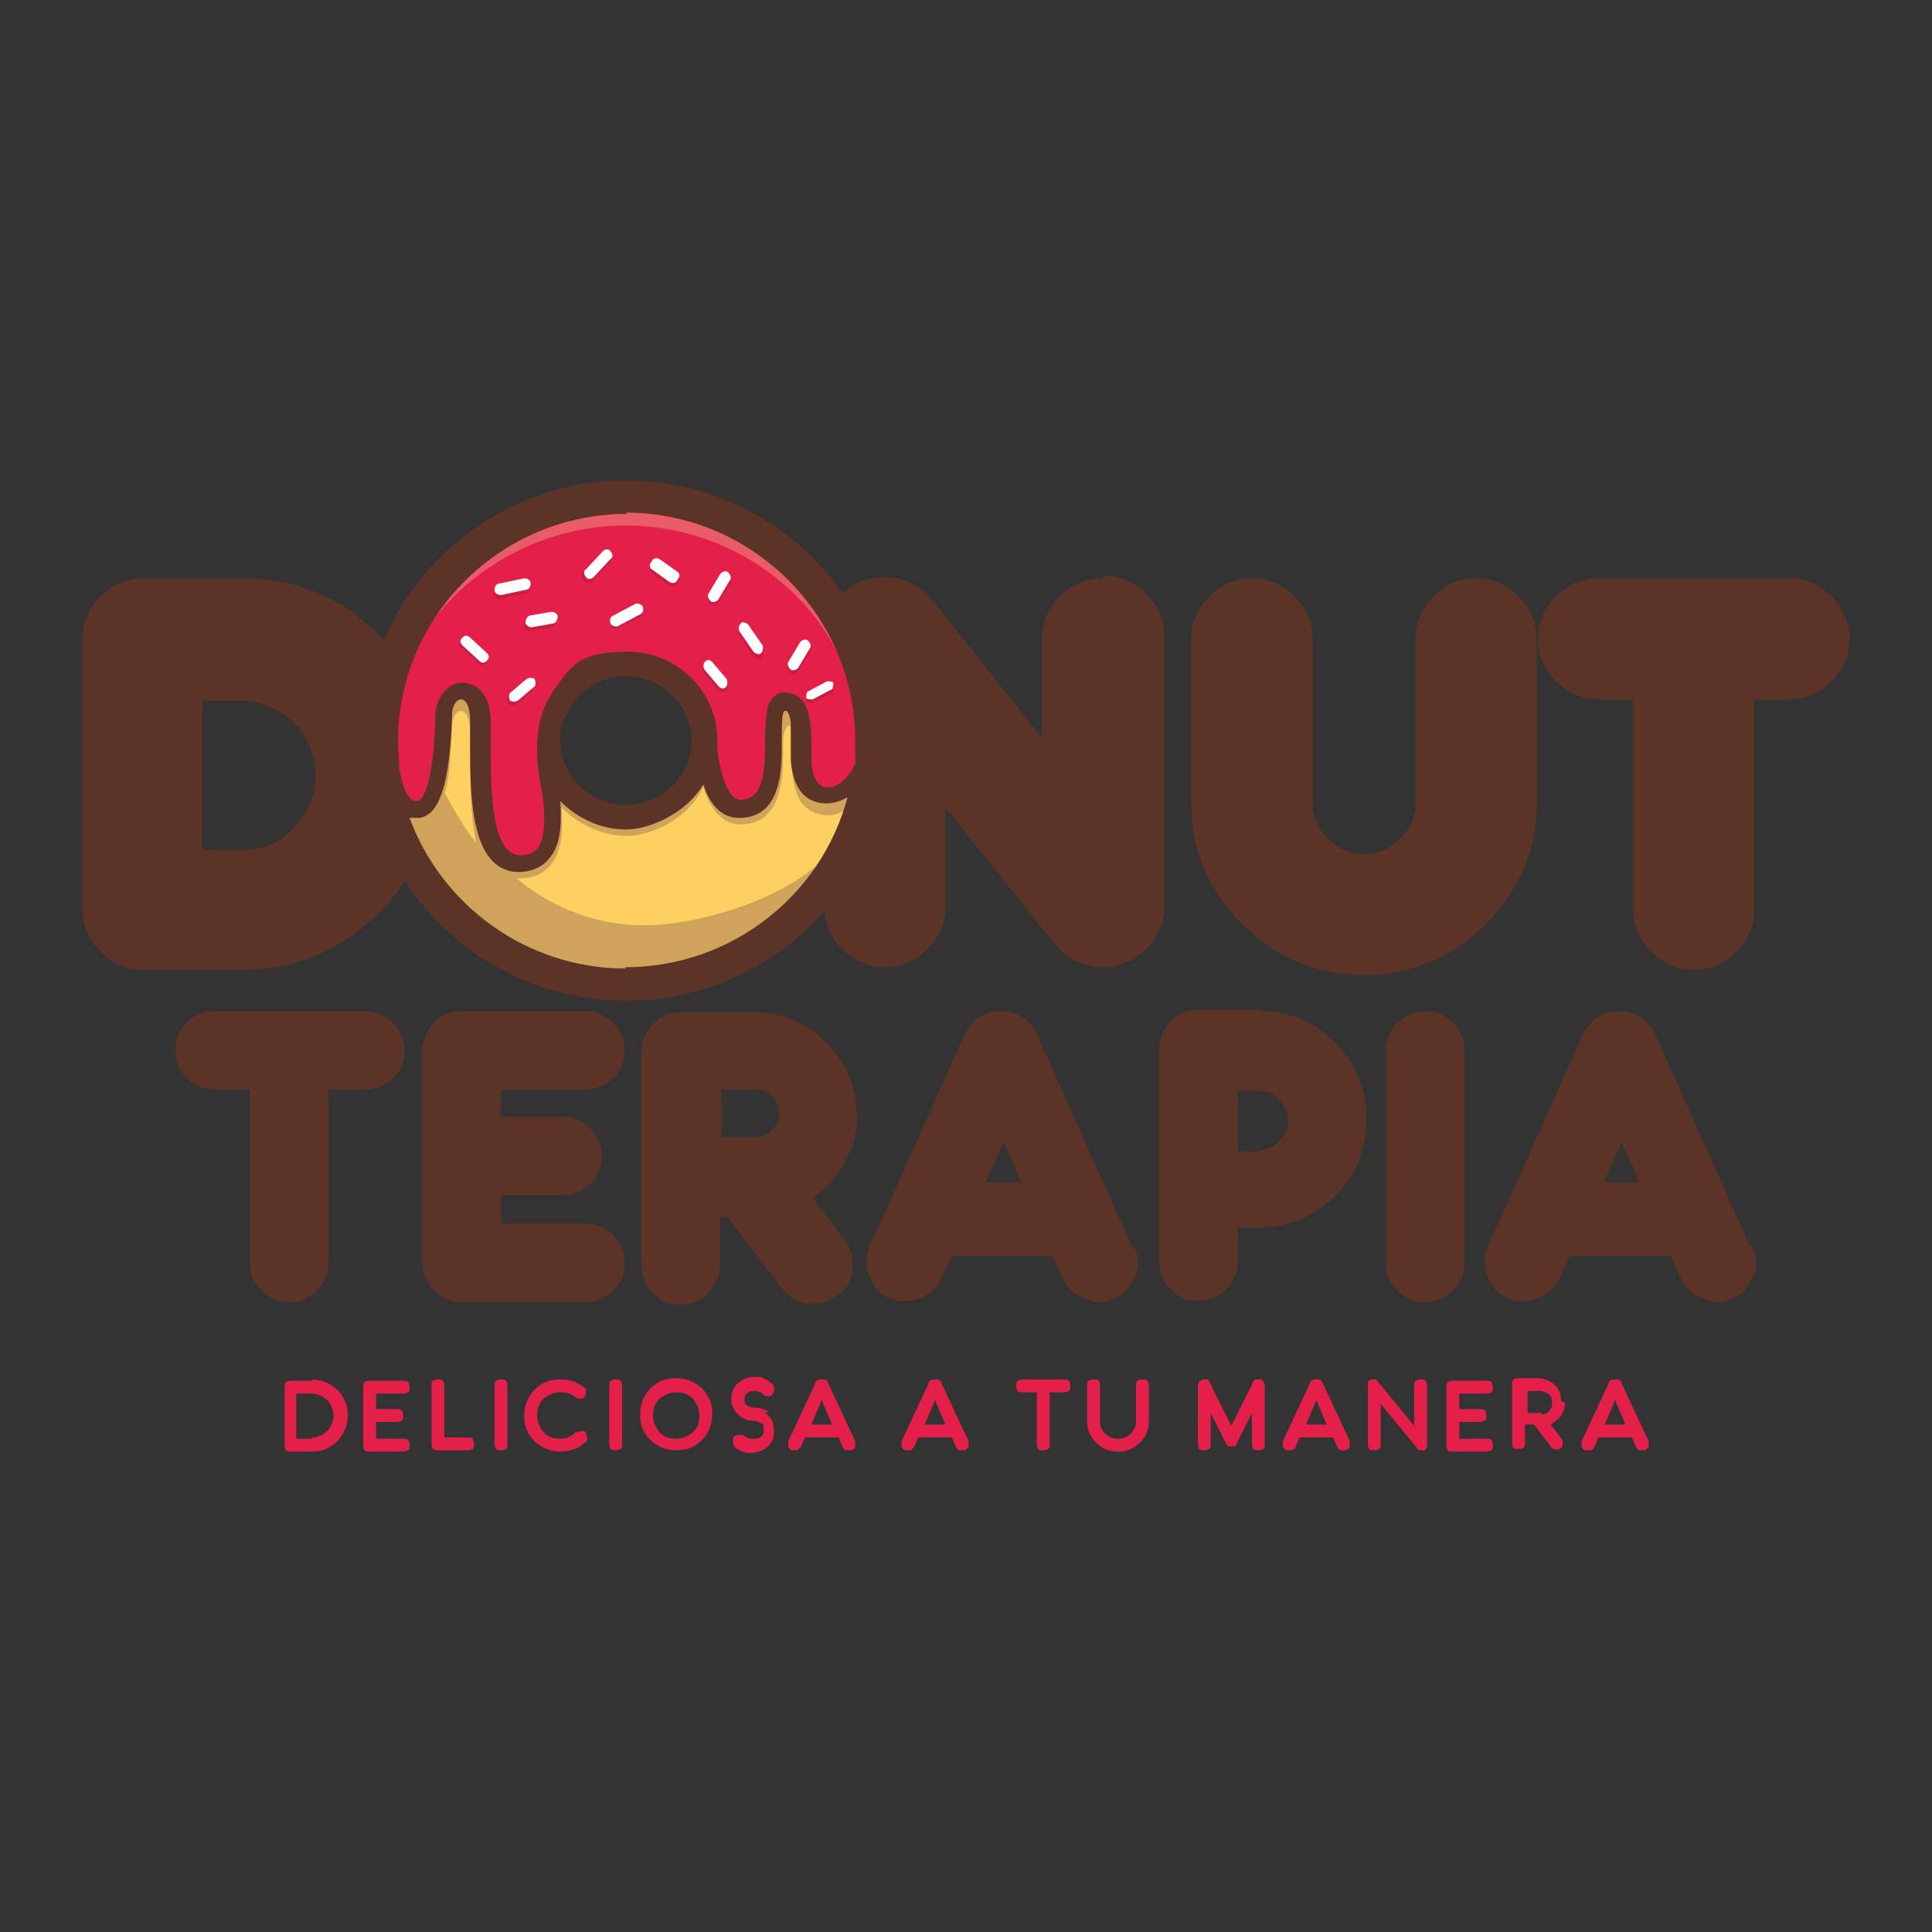 <?xml version="1.0" encoding="UTF-8"?>
<svg id="Layer_1" xmlns="http://www.w3.org/2000/svg" width="150" height="150" xmlns:xlink="http://www.w3.org/1999/xlink" version="1.1" viewBox="0 0 150 150">
  <rect x="0" y="0" width="150" height="150" fill="#333333" stroke="none"/>
  <!-- Generator: Adobe Illustrator 29.2.1, SVG Export Plug-In . SVG Version: 2.1.0 Build 116)  -->
  <defs>
    <style>
      .st0 {
        fill: #e95b67;
      }

      .st1 {
        fill: #deb7d8;
      }

      .st2 {
        fill: #cfa359;
      }

      .st3 {
        fill: #e41f4a;
      }

      .st4 {
        fill: #fff;
      }

      .st5 {
        opacity: .4;
      }

      .st6 {
        fill: #fecf61;
      }

      .st7 {
        fill: #5c3327;
      }

      .st8 {
        fill: #f6bc9d;
      }

      .st9 {
        fill: #a31a34;
      }
    </style>
  </defs>
  <g>
    <path class="st7" d="M85.6,44.9c-1.3,0-2.4.5-3.3,1.4-.9.9-1.4,2-1.4,3.3v7.7l-8.5-10.7c-.6-.8-1.4-1.3-2.4-1.6-1-.3-1.9-.2-2.8,0-.9.3-1.7.9-2.3,1.7-.6.8-.9,1.7-.9,2.7v21c0,1.3.5,2.4,1.4,3.3.9.9,2,1.4,3.3,1.4s2.4-.5,3.3-1.4c.9-.9,1.4-2,1.4-3.3v-7.7l8.5,10.6c.6.8,1.4,1.3,2.4,1.6.4.1.8.2,1.3.2s1,0,1.6-.3c.9-.3,1.7-.9,2.3-1.7.6-.8.9-1.7.9-2.7v-21c0-1.3-.5-2.4-1.4-3.3-.9-.9-2-1.4-3.3-1.4Z"/>
    <path class="st7" d="M114.6,44.9c-1.3,0-2.4.5-3.3,1.4-.9.9-1.4,2-1.4,3.3v12.7c0,1.1-.4,2-1.2,2.8-.8.8-1.7,1.2-2.8,1.2s-2-.4-2.8-1.2c-.8-.8-1.2-1.7-1.2-2.8v-12.7c0-1.3-.5-2.4-1.4-3.3-.9-.9-2-1.4-3.3-1.4s-2.4.5-3.3,1.4c-.9.9-1.4,2-1.4,3.3v12.8c0,3.6,1.3,6.8,4,9.4,2.6,2.6,5.8,3.9,9.4,3.9s6.8-1.3,9.4-3.9c2.6-2.6,4-5.7,4-9.4v-12.8c0-1.3-.5-2.4-1.4-3.3-.9-.9-2-1.4-3.3-1.4Z"/>
    <path class="st7" d="M142.2,46.3c-.9-.9-2-1.4-3.3-1.4h-14.8c-1.3,0-2.4.5-3.3,1.4-.9.9-1.4,2-1.4,3.3s.5,2.4,1.4,3.3c.9.9,2,1.4,3.3,1.4h2.7v16.3c0,1.3.5,2.4,1.4,3.3.9.9,2,1.4,3.3,1.4s2.4-.5,3.3-1.4c.9-.9,1.4-2,1.4-3.3v-16.3h2.7c1.3,0,2.4-.5,3.3-1.4.9-.9,1.4-2,1.4-3.3s-.5-2.4-1.4-3.3Z"/>
    <path class="st7" d="M18.8,44.9h-7.7c-1.3,0-2.4.5-3.3,1.4-.9.9-1.4,2-1.4,3.3v21c0,1.3.5,2.4,1.4,3.3.9.9,2,1.4,3.3,1.4h7.8c4.1,0,7.7-1.6,10.6-4.5,2.9-3,4.4-6.5,4.4-10.7s-1.5-7.7-4.4-10.7c-2.9-3-6.5-4.5-10.7-4.5ZM24.5,60.2c0,1.6-.6,2.9-1.7,4.1-1.1,1.2-2.5,1.7-4.1,1.7h-3v-11.6h3c1.6,0,2.9.6,4.1,1.7,1.1,1.1,1.7,2.5,1.7,4.1Z"/>
  </g>
  <path class="st6" d="M64.2,61.8c-1.3-.4-1.5-1.8-1.5-2.8,0-.9.3-4-.9-4.4s-1.2.6-1.3,2.4c0,1.8.4,5.7-2.6,5.8-1.6,0-2.4-2.3-2.7-4.3-.5,2.9-3.1,5.1-6.2,5.1s-.1,0-.2,0c0,0-.1,0-.2,0-2.6,0-4.8-1.5-5.7-3.7,0,.1,0,.2,0,.3.3,1.6,1.3,6.8-2.3,6.7-3.6,0-2.9-7.8-3-11.1-.1-3.3-2.8-2.8-2.9-.4,0,2.4-.4,7-1.9,7.3-.9.2-1.6-.5-2-1.3,1.8,8.2,9.1,14.3,17.9,14.4,9.1-.1,16.7-6.8,18.1-15.5-.8,1.1-1.8,1.6-2.8,1.3Z"/>
  <path class="st8" d="M30.5,57.5c0-1.2.1-2.5.4-3.6,0,0-.2.1-.2.1,0,0,0,0,.2-.1,1.7-8.4,9.1-14.7,18-14.8,0,0-.1,0-.2,0-10.3,0-18.6,8.3-18.6,18.4s0,1.4.1,2.1c0,0,.2,1,.7,1.9-.3-1.3-.4-2.6-.4-4Z"/>
  <path class="st8" d="M30.9,61.5c-.5-.9-.7-1.9-.7-1.9,1.1,9.2,8.9,16.3,18.4,16.3s.1,0,.2,0c-8.8,0-16.1-6.2-17.9-14.4Z"/>
  <path class="st8" d="M50.6,51.5c.3,0,.5.1.7.2-.2,0-.4-.2-.7-.2Z"/>
  <path class="st8" d="M50.6,51.5c-.5-.1-1-.2-1.6-.2s-.1,0-.2,0c.3,0,.5,0,.8,0,.4,0,.7,0,1,.1Z"/>
  <path class="st8" d="M51.4,51.8c0,0,.2,0,.3.1,0,0-.2,0-.3-.1h0Z"/>
  <path class="st1" d="M56.9,53.6c0,0,0-.1,0-.2,0,0,0,.1,0,.2Z"/>
  <path class="st2" d="M61.5,59.8c.1,1.9.8,3.1,2.1,3.4,1.6.5,3-.8,3.9-2.8l-1-.4c-.6,1.3-1.6,2.1-2.5,1.9-.6-.2-1-.9-1-2.2,0-.2,0-.4,0-.7,0-1.6,0-3.8-1.4-4.3-.6-.2-1.1-.2-1.4.1-.7.5-.7,1.4-.8,2.8h0c0,.4,0,.6,0,.9,0,2.8-.3,4.3-1.9,4.4,0,0,0,0,0,0-1.2,0-1.9-2.6-2.1-3.8h-.1c0-.3,0-.6,0-.9h-1.1c0,3-2.5,5.5-5.5,5.5s-5.5-2.5-5.5-5.5h-.2c0-1.4.1-2.7.7-3.5l-.7-.5c-.8,1-1,2.4-.9,4h-.3c0,1.1.3,2.2.8,3.1v.3c.3,1,.2,3.6-.8,4.8-.3.3-.7.5-1.3.5-2.3,0-2.3-5.3-2.3-8.5,0-.7,0-1.4,0-1.9,0-2.2-1.2-3-2.2-3h0c-1.3,0-2.1,1.4-2.1,2.6,0,1.9-.2,3.3-.4,4.3-1.1.1-1.8.6-2.2,1-.2-.5-.2-.9-.3-1.3h-1.2c0,.3,0,2.7,1.3,3.6,0,0,0,0,.1,0,2.9,6.2,5.4,9.1,7.4,8.7,2.2,1.5,7.4,7.2,21.8,0,2.9-3.5,4.6-6.1,5.3-7.8-2.9,4.8-10.5,6.9-14.6,7.2-4.7.3-8.3-1.4-11-3.6,0,0,.1,0,.2,0,0,0,0,0,0,0,1,0,1.8-.3,2.4-1,1-1.1,1-2.9.9-4.5,1.3,1.3,3.1,2.2,5.1,2.2s4.9-1.5,5.9-3.8c.7,2.3,1.9,2.9,2.9,2.9s0,0,.1,0c3.2-.1,3.2-3.8,3.2-5.8s0-.5,0-.7h0c0-.8.5-1.6.6-.9,0,.6,0,1.4,0,2,0,.3,0,.6,0,.8ZM34.6,61.4c.3-1.2.4-2.8.5-5,0-.8.4-1.2.7-1.2h0c.3,0,.7.4.7,1.7,0,.5,0,1.2,0,1.8,0,2.1,0,4.7.5,6.8-1.1-1.4-1.9-2.9-2.5-4Z"/>
  <g>
    <path class="st3" d="M66.8,53.8c-1.7-8.3-9.1-14.6-18-14.7-8.9,0-16.3,6.4-18,14.8-.2,1.2-.4,2.4-.4,3.6s.2,2.7.4,4c.4.8,1.1,1.5,2,1.3,1.6-.3,1.8-4.9,1.9-7.3,0-2.4,2.7-2.8,2.9.4.1,3.3-.6,11,3,11.1,3.6,0,2.6-5.1,2.3-6.7,0-.1,0-.2,0-.3-.3-.8-.5-1.6-.5-2.5,0-2.9,2.1-5.4,4.8-6,.5-.1.9-.2,1.4-.2s.1,0,.2,0c0,0,.1,0,.2,0,.6,0,1.1,0,1.6.2.3,0,.5.1.7.2,0,0,.2,0,.3.1,2.2,1,3.7,3.1,3.7,5.6s0,.7,0,1.1c.3,2,1.1,4.3,2.7,4.3,2.9-.1,2.5-4,2.6-5.8,0-1.8,0-2.8,1.3-2.4,1.2.4.8,3.4.9,4.4,0,.9.3,2.4,1.5,2.8.9.3,2-.2,2.8-1.3.2-1,.2-1.9.2-3s-.1-2.5-.4-3.7Z"/>
    <path class="st0" d="M66.8,58c0-9.5-8.4-17.2-18.2-17.2s-18.4,7.7-18.4,17.3h-.7c0-10.2,8.6-18.5,19.1-18.5s19.1,8.3,19.1,18.5h-.9Z"/>
  </g>
  <g>
    <g class="st5">
      <path class="st9" d="M47.3,43.7l-1.3,1.4c-.2.2-.5.2-.7,0h0c-.2-.2-.2-.5,0-.6l1.3-1.4c.2-.2.5-.2.7,0h0c.2.2.2.5,0,.6Z"/>
      <path class="st9" d="M40.7,46.1l-1.9.4c-.2,0-.5-.1-.5-.4h0c0-.2.1-.5.4-.5l1.9-.4c.2,0,.5.1.5.4h0c0,.2-.1.5-.4.5Z"/>
      <path class="st9" d="M52,45.5l-1.4-1c-.2-.1-.2-.4,0-.6h0c.1-.3.4-.3.6-.2l1.4,1c.2.1.2.4,0,.6h0c-.1.3-.4.3-.6.2Z"/>
      <path class="st9" d="M37.1,51.5l-1.3-1.2c-.2-.2-.2-.4,0-.6h0c.2-.2.4-.2.6,0l1.3,1.2c.2.2.2.4,0,.6h0c-.2.2-.4.2-.6,0Z"/>
      <path class="st9" d="M55.8,53.6l-1.1-1.3c-.2-.2-.1-.4,0-.6h0c.2-.2.4-.2.6,0l1.1,1.3c.2.2.1.4,0,.6h0c-.2.2-.4.2-.6,0Z"/>
      <path class="st9" d="M42.9,48.7l-1.7.3c-.2,0-.4-.1-.5-.3h0c0-.3.1-.5.3-.6l1.7-.3c.2,0,.4.1.5.3h0c0,.3-.1.5-.3.6Z"/>
      <path class="st9" d="M41.4,53.6l-1.3,1.1c-.2.1-.4.1-.6,0h0c-.1-.2-.1-.5,0-.7l1.3-1.1c.2-.1.4-.1.6,0h0c.1.2.1.5,0,.7Z"/>
      <path class="st9" d="M49.7,47.9l-1.7.9c-.2.1-.5,0-.6-.2h0c-.1-.3,0-.5.2-.6l1.7-.9c.2-.1.5,0,.6.2h0c.1.3,0,.5-.2.6Z"/>
      <path class="st9" d="M64.6,53.8l-1.5.8c-.2,0-.4,0-.5-.1h0c0-.2,0-.4.1-.5l1.5-.8c.2,0,.4,0,.5.1h0c0,.2,0,.4-.1.5Z"/>
      <path class="st9" d="M62.9,50.6l-.9,1.5c-.1.2-.4.3-.6.2h0c-.2-.2-.3-.4-.2-.6l.9-1.5c.1-.2.4-.3.6-.2h0c.2.2.3.4.2.6Z"/>
      <path class="st9" d="M56.7,45.3l-.9,1.5c-.1.2-.4.3-.6.2h0c-.2-.2-.3-.4-.2-.6l.9-1.5c.1-.2.4-.3.6-.2h0c.2.2.3.4.2.6Z"/>
      <path class="st9" d="M58.1,48.8l1.1,1.7c.1.2,0,.5-.1.6h0c-.2.2-.5,0-.6-.1l-1.1-1.7c-.1-.2,0-.5.1-.6h0c.2-.2.5,0,.6.1Z"/>
    </g>
    <g>
      <path class="st4" d="M47.4,43.4l-1.3,1.4c-.2.2-.5.2-.6,0h0c-.2-.2-.2-.5,0-.6l1.3-1.4c.2-.2.5-.2.6,0h0c.2.2.2.5,0,.6Z"/>
      <path class="st4" d="M40.8,45.8l-1.9.4c-.2,0-.5-.1-.5-.4h0c0-.2.1-.5.4-.5l1.9-.4c.2,0,.5.1.5.4h0c0,.2-.1.5-.4.5Z"/>
      <path class="st4" d="M52,45.2l-1.4-1c-.2-.1-.2-.4,0-.6h0c.1-.3.4-.3.6-.2l1.4,1c.2.1.2.4,0,.6h0c-.1.3-.4.3-.6.2Z"/>
      <path class="st4" d="M37.2,51.3l-1.3-1.2c-.2-.2-.2-.4,0-.6h0c.2-.2.4-.2.6,0l1.3,1.2c.2.2.2.4,0,.6h0c-.2.2-.4.2-.6,0Z"/>
      <path class="st4" d="M55.8,53.3l-1.1-1.3c-.1-.2-.1-.4,0-.6h0c.2-.2.4-.2.6,0l1.1,1.3c.1.2.1.4,0,.6h0c-.2.2-.4.2-.6,0Z"/>
      <path class="st4" d="M43,48.4l-1.7.3c-.2,0-.4-.1-.5-.3h0c0-.3.1-.5.3-.6l1.7-.3c.2,0,.4.1.5.3h0c0,.3-.1.5-.3.6Z"/>
      <path class="st4" d="M41.5,53.3l-1.3,1.1c-.2.1-.4.1-.6,0h0c-.1-.2-.1-.5,0-.6l1.3-1.1c.2-.1.4-.1.6,0h0c.1.2.1.5,0,.6Z"/>
      <path class="st4" d="M49.7,47.7l-1.7.9c-.2.1-.5,0-.6-.2h0c-.1-.3,0-.5.2-.6l1.7-.9c.2-.1.5,0,.6.2h0c.1.3,0,.5-.2.6Z"/>
      <path class="st4" d="M64.6,53.5l-1.5.8c-.2,0-.4,0-.5-.1h0c0-.2,0-.4.1-.5l1.5-.8c.2,0,.4,0,.5.1h0c0,.2,0,.4-.1.5Z"/>
      <path class="st4" d="M62.9,50.3l-.9,1.5c-.1.2-.4.3-.6.2h0c-.2-.2-.3-.4-.2-.6l.9-1.5c.1-.2.4-.3.6-.2h0c.2.2.3.4.2.6Z"/>
      <path class="st4" d="M56.7,45l-.9,1.5c-.1.2-.4.3-.6.2h0c-.2-.2-.3-.4-.2-.6l.9-1.5c.1-.2.4-.3.6-.2h0c.2.2.3.4.2.6Z"/>
      <path class="st4" d="M58.1,48.5l1.1,1.6c.1.2,0,.5-.1.6h0c-.2.2-.5,0-.6-.1l-1.1-1.6c-.1-.2,0-.5.1-.6h0c.2-.2.5,0,.6.1Z"/>
    </g>
  </g>
  <g>
    <path class="st7" d="M88.1,96.8c.3.8.4,1.5,0,2.3-.3.8-.8,1.4-1.6,1.7-.8.4-1.5.4-2.3,0-.8-.3-1.4-.8-1.7-1.6l-.8-1.7h-7.8l-.8,1.7c-.3.8-.9,1.3-1.7,1.6-.8.3-1.6.3-2.3,0-.8-.3-1.3-.9-1.6-1.7-.3-.8-.3-1.6,0-2.3l7.4-16.5c.6-1.2,1.6-1.8,2.8-1.8s2.2.6,2.8,1.8l7.4,16.5ZM79.3,91.8l-1.4-3.1-1.4,3.1h2.8Z"/>
    <path class="st7" d="M28.3,78.5c.8,0,1.6.3,2.2.9.6.6.9,1.3.9,2.2s-.3,1.6-.9,2.1c-.6.6-1.3.9-2.2.9h-2.8v13.5c0,.8-.3,1.5-.9,2.1s-1.3.9-2.1.9-1.6-.3-2.2-.9-.9-1.3-.9-2.1v-13.5h-2.8c-.8,0-1.5-.3-2.1-.9-.6-.6-.9-1.3-.9-2.1s.3-1.6.9-2.2c.6-.6,1.3-.9,2.1-.9h11.6Z"/>
    <path class="st7" d="M38.9,84.6v2.1h4.7c.8,0,1.6.3,2.2.9.6.6.9,1.3.9,2.2s-.3,1.6-.9,2.1c-.6.6-1.3.9-2.2.9h-4.7v2.2h6.5c.8,0,1.6.3,2.2.9.6.6.9,1.3.9,2.2s-.3,1.5-.9,2.1c-.6.6-1.3.9-2.2.9h-9.6c-.8,0-1.5-.3-2.1-.9s-.9-1.3-.9-2.1v-16.5c0-.8.3-1.6.9-2.2.6-.6,1.3-.9,2.1-.9h9.6c.8,0,1.6.3,2.2.9.6.6.9,1.3.9,2.2s-.3,1.6-.9,2.1c-.6.6-1.3.9-2.2.9h-6.5Z"/>
    <path class="st7" d="M66.6,86.4c0,1.3-.3,2.6-1,3.8-.6,1.1-1.4,2.1-2.5,2.8l2.5,3.3c.5.7.7,1.4.6,2.3s-.5,1.5-1.2,2c-.7.5-1.4.7-2.3.6-.8-.1-1.5-.5-2-1.2l-4.2-5.5h-.6v3.7c0,.8-.3,1.6-.9,2.2-.6.6-1.3.9-2.2.9s-1.5-.3-2.1-.9-.9-1.3-.9-2.2v-16.5c0-.8.3-1.6.9-2.2.6-.6,1.3-.9,2.1-.9h.2s.2,0,.2,0h5.4c2.2,0,4,.8,5.6,2.4,1.5,1.5,2.3,3.4,2.3,5.6ZM60.5,86.4c0-.5-.2-.9-.5-1.3-.4-.4-.8-.5-1.3-.5h-2.7v3.7h2.7c.5,0,.9-.2,1.3-.6.4-.4.5-.8.5-1.3Z"/>
    <path class="st7" d="M136.1,96.8c.3.8.4,1.5,0,2.3-.3.8-.8,1.4-1.6,1.7-.8.4-1.5.4-2.3,0-.8-.3-1.4-.8-1.7-1.6l-.8-1.7h-7.8l-.8,1.7c-.3.8-.9,1.3-1.7,1.6-.8.3-1.6.3-2.3,0-.8-.3-1.3-.9-1.6-1.7-.3-.8-.3-1.6,0-2.3l7.4-16.5c.6-1.2,1.6-1.8,2.8-1.8s2.2.6,2.8,1.8l7.4,16.5ZM127.3,91.8l-1.4-3.1-1.4,3.1h2.8Z"/>
    <path class="st7" d="M97.8,78.5c2.3,0,4.3.8,5.9,2.5,1.6,1.6,2.4,3.6,2.4,5.9s-.8,4.3-2.4,5.9c-1.6,1.6-3.6,2.5-5.9,2.5h-1.7v2.7c0,.8-.3,1.5-.9,2.1s-1.3.9-2.2.9-1.5-.3-2.1-.9-.9-1.3-.9-2.1v-16.5c0-.8.3-1.6.9-2.2.6-.6,1.3-.9,2.1-.9h4.7ZM97.7,89.3c.6,0,1.2-.2,1.6-.7.5-.5.7-1,.7-1.6s-.2-1.2-.7-1.6c-.4-.5-1-.7-1.6-.7h-1.6v4.7h1.6Z"/>
    <path class="st7" d="M110.6,78.5c.8,0,1.6.3,2.2.9.6.6.9,1.3.9,2.2v16.5c0,.8-.3,1.5-.9,2.1-.6.6-1.3.9-2.2.9s-1.5-.3-2.1-.9-.9-1.3-.9-2.1v-16.5c0-.8.3-1.6.9-2.2.6-.6,1.3-.9,2.1-.9Z"/>
  </g>
  <g>
    <path class="st3" d="M24.2,107.1c.8,0,1.4.3,2,.8.5.5.8,1.2.8,2s-.3,1.4-.8,2c-.5.5-1.2.8-1.9.8h-1.7c-.1,0-.3,0-.4-.1,0,0-.1-.2-.1-.4h0v-4.5h0c0-.1,0-.3.1-.4,0,0,.2-.1.4-.1h1.7ZM24.2,111.6c.5,0,.9-.2,1.2-.5.3-.3.5-.8.5-1.2s-.2-.9-.5-1.2-.8-.5-1.2-.5h-1.2v3.5h1.2Z"/>
    <path class="st3" d="M29.2,108.1v1.3h1.6c.1,0,.3,0,.4.1,0,0,.1.2.1.4s0,.3-.1.4c0,0-.2.1-.4.1h-1.6v1.3h2.1c.1,0,.3,0,.4.1,0,0,.1.2.1.4s0,.3-.1.4c0,0-.2.1-.4.1h-2.6c-.1,0-.3,0-.4-.1,0,0-.1-.2-.1-.4v-4.5c0-.1,0-.3.1-.4,0,0,.2-.1.4-.1h2.6c.1,0,.3,0,.4.1,0,0,.1.2.1.4s0,.3-.1.4c0,0-.2.1-.4.1h-2.1Z"/>
    <path class="st3" d="M36.3,111.6c.1,0,.3,0,.4.1,0,0,.1.2.1.4s0,.3-.1.4c0,0-.2.1-.4.1h-2.3c-.1,0-.3,0-.4-.1,0,0-.1-.2-.1-.4v-4.5c0-.1,0-.3.1-.4,0,0,.2-.1.4-.1s.3,0,.4.1c0,0,.1.2.1.4v4h1.8Z"/>
    <path class="st3" d="M38.9,107.1c.1,0,.3,0,.4.1,0,0,.1.2.1.4v4.5c0,.1,0,.3-.1.4,0,0-.2.1-.4.1s-.3,0-.4-.1c0,0-.1-.2-.1-.4v-4.5c0-.1,0-.3.1-.4,0,0,.2-.1.4-.1Z"/>
    <path class="st3" d="M44.8,111.2c.1,0,.2-.1.4-.1.1,0,.3,0,.3.2,0,.1.1.2.1.4,0,.1,0,.3-.2.3-.5.5-1.2.7-1.9.7s-1.5-.3-2-.8c-.6-.6-.8-1.2-.8-2s.3-1.5.8-2c.6-.6,1.2-.8,2-.8s1.3.2,1.8.6c.1,0,.2.2.2.3,0,.1,0,.3-.1.4,0,.1-.2.2-.3.2-.1,0-.3,0-.4-.1-.3-.3-.7-.4-1.2-.4s-.9.2-1.3.5c-.4.4-.5.8-.5,1.3s.2.9.5,1.3c.4.4.8.5,1.3.5s.9-.2,1.2-.5Z"/>
    <path class="st3" d="M47.8,107.1c.1,0,.3,0,.4.1,0,0,.1.2.1.4v4.5c0,.1,0,.3-.1.4,0,0-.2.1-.4.1s-.3,0-.4-.1c0,0-.1-.2-.1-.4v-4.5c0-.1,0-.3.1-.4,0,0,.2-.1.4-.1Z"/>
    <path class="st3" d="M52.5,107c.8,0,1.5.3,2,.8.6.6.8,1.2.8,2s-.3,1.5-.8,2c-.6.6-1.2.8-2,.8s-1.5-.3-2-.8c-.6-.6-.8-1.2-.8-2s.3-1.5.8-2c.6-.6,1.2-.8,2-.8ZM52.5,111.7c.5,0,.9-.2,1.3-.5.4-.4.5-.8.5-1.3s-.2-.9-.5-1.3c-.4-.4-.8-.5-1.3-.5s-.9.2-1.3.5c-.4.4-.5.8-.5,1.3s.2.9.5,1.3c.4.4.8.5,1.3.5Z"/>
    <path class="st3" d="M59.4,109.7c.5.3.7.8.7,1.5,0,.5-.2.9-.6,1.2-.4.3-.8.4-1.3.4-.5,0-.9-.2-1.2-.5,0,0-.1-.2-.1-.4,0-.1,0-.3.1-.4,0,0,.2-.1.4-.1s.3,0,.4.1c.1.1.3.2.6.2.2,0,.5,0,.6-.1.2-.1.3-.3.3-.5,0-.2,0-.3,0-.4,0,0,0-.1-.2-.2-.2-.1-.4-.2-.6-.2-.5,0-1-.2-1.3-.6-.3-.3-.5-.8-.4-1.2,0-.5.2-.9.6-1.2.4-.3.8-.4,1.3-.4.3,0,.5,0,.7.2.2,0,.3.2.5.3.1,0,.2.2.2.4,0,.1,0,.3-.1.4,0,.1-.2.2-.3.2-.1,0-.3,0-.4-.1-.2-.2-.4-.3-.6-.3-.2,0-.5,0-.6.1-.2.1-.3.3-.3.5,0,.2,0,.4.2.5.1.1.3.2.6.2h0c.4,0,.7.1,1.1.3Z"/>
    <path class="st3" d="M62.2,112.3c0,.1-.2.2-.3.3-.1,0-.3,0-.4,0-.1,0-.2-.1-.3-.3,0-.1,0-.3,0-.4l2.1-4.5c0-.2.2-.3.5-.3s.4,0,.5.3l2.1,4.5c0,.1,0,.3,0,.4,0,.1-.1.2-.3.3-.1,0-.3,0-.4,0-.1,0-.2-.1-.3-.3l-.3-.7h0s0,0,0,0h-2.6l-.3.7ZM64.6,110.6l-.8-1.9-.8,1.9h1.7Z"/>
    <path class="st3" d="M71,112.3c0,.1-.2.2-.3.3-.1,0-.3,0-.4,0-.1,0-.2-.1-.3-.3,0-.1,0-.3,0-.4l2.1-4.5c0-.2.2-.3.5-.3s.4,0,.5.3l2.1,4.5c0,.1,0,.3,0,.4,0,.1-.1.2-.3.3-.1,0-.3,0-.4,0-.1,0-.2-.1-.3-.3l-.3-.7h0s0,0,0,0h-2.6l-.3.7ZM73.4,110.6l-.8-1.9-.8,1.9h1.7Z"/>
    <path class="st3" d="M82.6,107.1c.1,0,.3,0,.4.1,0,0,.1.2.1.4s0,.3-.1.4c0,0-.2.1-.4.1h-1.1v4c0,.1,0,.3-.1.4,0,0-.2.1-.4.1s-.3,0-.4-.1c0,0-.1-.2-.1-.4v-4h-1.1c-.1,0-.3,0-.4-.1,0,0-.1-.2-.1-.4s0-.3.1-.4c0,0,.2-.1.4-.1h3.2Z"/>
    <path class="st3" d="M88.7,107.1c.1,0,.3,0,.4.1,0,0,.1.2.1.4v2.7c0,.7-.2,1.2-.7,1.7s-1,.7-1.7.7-1.2-.2-1.7-.7-.7-1-.7-1.7v-2.7c0-.1,0-.3.1-.4,0,0,.2-.1.4-.1s.3,0,.4.1c0,0,.1.2.1.4v2.7c0,.4.1.7.4,1,.3.3.6.4,1,.4s.7-.1,1-.4c.3-.3.4-.6.4-1v-2.7c0-.1,0-.3.1-.4,0,0,.2-.1.4-.1Z"/>
    <path class="st3" d="M97.8,107.1c.1,0,.2,0,.3.2s.1.2.1.3v4.5c0,.1,0,.3-.1.4,0,0-.2.1-.4.1s-.3,0-.4-.1c0,0-.1-.2-.1-.4v-2.4l-1.2,2.4s0,0,0,0c0,.2-.2.2-.4.2s-.3,0-.4-.2c0,0,0,0,0,0l-1.2-2.4v2.4c0,.1,0,.3-.1.4,0,0-.2.1-.4.1s-.3,0-.4-.1c0,0-.1-.2-.1-.4v-4.5c0-.1,0-.2.1-.3,0,0,.2-.2.3-.2.1,0,.2,0,.3,0,.1,0,.2.1.2.2l1.7,3.4,1.7-3.4c0-.1.1-.2.2-.2.1,0,.2,0,.3,0Z"/>
    <path class="st3" d="M100.6,112.3c0,.1-.1.2-.3.3-.1,0-.3,0-.4,0-.1,0-.2-.1-.3-.3,0-.1,0-.3,0-.4l2.1-4.5c0-.2.2-.3.5-.3s.4,0,.5.3l2.1,4.5c0,.1,0,.3,0,.4,0,.1-.1.2-.3.3-.1,0-.3,0-.4,0-.1,0-.2-.1-.3-.3l-.3-.7h0s0,0,0,0h-2.6l-.3.7ZM103,110.6l-.8-1.9-.8,1.9h1.7Z"/>
    <path class="st3" d="M110.3,107.1c.1,0,.3,0,.4.1,0,0,.1.2.1.4v4.5c0,.1,0,.2,0,.3,0,0-.1.1-.2.2-.1,0-.2,0-.3,0-.1,0-.2,0-.3-.2l-2.8-3.4v3.1c0,.1,0,.3-.1.4,0,0-.2.1-.4.1s-.3,0-.4-.1c0,0-.1-.2-.1-.4v-4.5c0-.1,0-.2,0-.3,0,0,.1-.1.2-.2,0,0,.2,0,.3,0,.1,0,.2,0,.3.2l2.8,3.4v-3.1c0-.1,0-.3.1-.4,0,0,.2-.1.4-.1Z"/>
    <path class="st3" d="M113.3,108.1v1.3h1.6c.1,0,.3,0,.4.1,0,0,.1.2.1.4s0,.3-.1.4c0,0-.2.1-.4.1h-1.6v1.3h2.1c.1,0,.3,0,.4.1,0,0,.1.2.1.4s0,.3-.1.4c0,0-.2.1-.4.1h-2.6c-.1,0-.3,0-.4-.1,0,0-.1-.2-.1-.4v-4.5c0-.1,0-.3.1-.4,0,0,.2-.1.4-.1h2.6c.1,0,.3,0,.4.1,0,0,.1.2.1.4s0,.3-.1.4c0,0-.2.1-.4.1h-2.1Z"/>
    <path class="st3" d="M121.5,108.9c0,.4-.1.7-.3,1-.2.3-.5.5-.8.7l.9,1.2c0,.1.1.2,0,.4,0,.1,0,.2-.2.3-.1,0-.2.1-.4,0-.1,0-.2,0-.3-.2l-1.3-1.7h-.7v1.4c0,.1,0,.3-.1.4,0,0-.2.1-.4.1s-.3,0-.4-.1c0,0-.1-.2-.1-.4v-4.5c0-.1,0-.3.1-.4s.2-.1.4-.1h0s0,0,0,0h1.5c.5,0,.9.2,1.3.5.4.4.5.8.5,1.3ZM119.7,109.8c.2,0,.4,0,.6-.3.2-.2.2-.4.2-.6s0-.4-.2-.6c-.2-.2-.4-.2-.6-.3h-1.1v1.7h1.1Z"/>
    <path class="st3" d="M123.8,112.3c0,.1-.1.2-.3.3-.1,0-.3,0-.4,0-.1,0-.2-.1-.3-.3,0-.1,0-.3,0-.4l2.1-4.5c0-.2.2-.3.5-.3s.4,0,.5.3l2.1,4.5c0,.1,0,.3,0,.4,0,.1-.1.2-.3.3-.1,0-.3,0-.4,0-.1,0-.2-.1-.3-.3l-.3-.7h0s0,0,0,0h-2.6l-.3.7ZM126.2,110.6l-.8-1.9-.8,1.9h1.7Z"/>
  </g>
  <path class="st7" d="M48.6,37.3c-11.2,0-20.4,9.1-20.4,20.2s9.1,20.2,20.4,20.2,20.4-9.1,20.4-20.2-9.1-20.2-20.4-20.2ZM48.6,39.8c9.8,0,17.8,8,17.8,17.7s0,1.2,0,1.8c-.6,1.3-1.6,2-2.4,1.8-.6-.2-1-.9-1-2.2,0-.2,0-.4,0-.7,0-1.6,0-3.8-1.4-4.3-.6-.2-1.1-.2-1.4.1-.7.5-.7,1.4-.8,2.8h0c0,.4,0,.6,0,.9,0,2.8-.3,4.3-1.9,4.4,0,0,0,0,0,0-1.3,0-1.9-3.7-1.8-4.6,0-3.8-3.1-6.9-7-6.9s-4.4,1.2-5.7,3h0c-1.2,1.6-1.6,4.1-1.1,6.9h0c.2,1,.8,4.1-.2,5.4-.3.3-.7.5-1.3.5-2.3,0-2.3-5.3-2.3-8.5,0-.7,0-1.4,0-1.9,0-2.2-1.2-3-2.2-3h0c-1.3,0-2.1,1.4-2.1,2.6-.1,5.2-1,6.5-1.3,6.6-.2,0-.4,0-.5-.1-.6-.4-.9-1.7-1-2.5h0c0-.7-.1-1.3-.1-2,0-9.8,8-17.7,17.8-17.7ZM48.6,52.5c2.8,0,5.1,2.3,5.1,5s-2.3,5-5.1,5-5.1-2.3-5.1-5,2.3-5,5.1-5ZM48.6,75.2c-7.7,0-14.3-4.9-16.8-11.7.3,0,.5,0,.8,0,1-.2,2.3-1.2,2.5-8,0-.8.4-1.2.7-1.2h0c.3,0,.7.4.7,1.7,0,.5,0,1.2,0,1.8,0,3.9,0,9.8,3.7,9.9,0,0,0,0,0,0,1,0,1.8-.3,2.4-1,1-1.1,1-2.9.9-4.5,1.3,1.3,3.1,2.2,5.1,2.2s4.8-1.4,6-3.5c.7,2.1,1.8,2.6,2.8,2.6s0,0,.1,0c3.2-.1,3.2-3.8,3.2-5.8s0-.5,0-.7h0c0-.8,0-1.6.2-1.8,0,0,0,0,.2,0,0,0,.2.2.3.9,0,.6,0,1.4,0,2,0,.3,0,.6,0,.8.1,1.9.8,3.1,2.1,3.4.8.2,1.6,0,2.3-.4-2,7.6-9,13.2-17.3,13.2Z"/>
</svg>